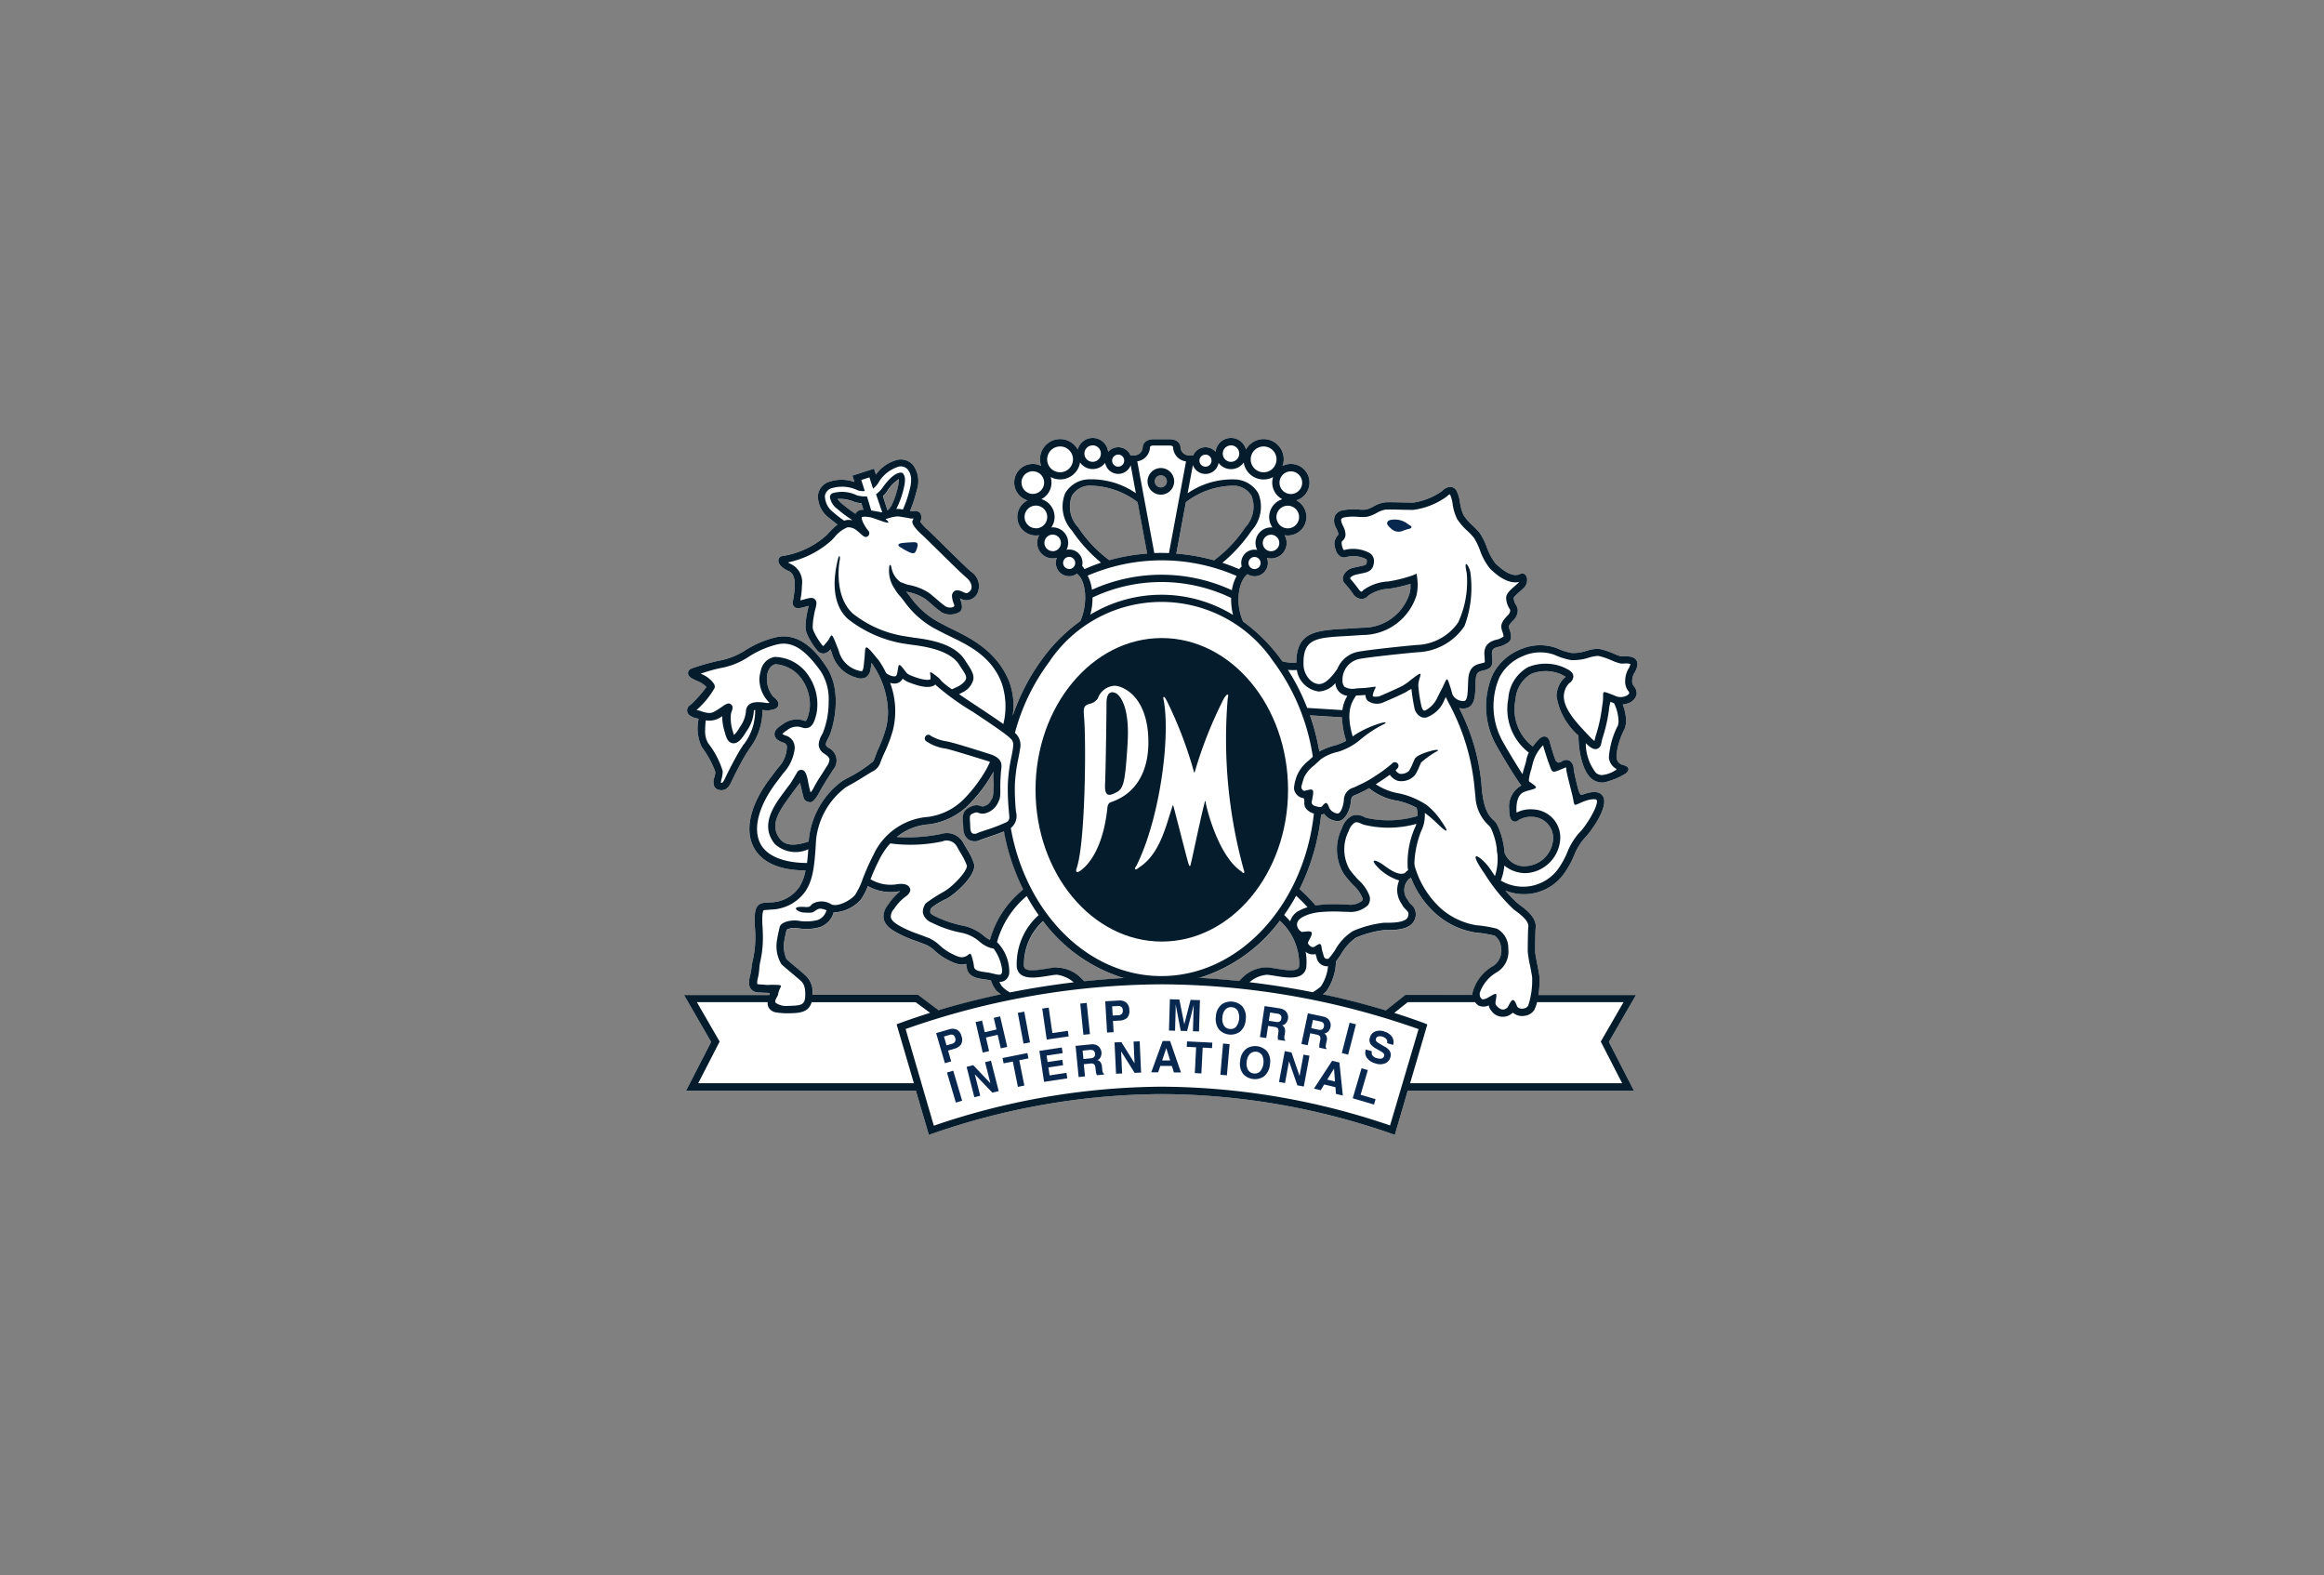 <svg xmlns="http://www.w3.org/2000/svg" width="180" height="122" viewBox="0 0 180 122"><rect x="0" y="0" width="180" height="122" fill="#808080" stroke="none"/><defs><style>.a{fill:#e7ecef;opacity:0;}.b{fill:#fff;}.c{fill:#051c2c;}.d{fill:none;}.e{fill:#092850;}</style></defs><g transform="translate(-215 -318)"><rect class="a" width="180" height="122" transform="translate(215 318)"/><g transform="translate(-10.455 253.174)"><path class="b" d="M351.869,117.56a1.342,1.342,0,0,1,.165-.613,1.412,1.412,0,0,0,.247-.687.575.575,0,0,0-.074-.29c-.2-.338-.654-.322-.985-.311l-.2,0a4.552,4.552,0,0,1-.543-.2,5.727,5.727,0,0,0-1.17-.385,2.791,2.791,0,0,0-.952.147,3.468,3.468,0,0,1-1.18.174,5.216,5.216,0,0,1-1.151-.377,3.767,3.767,0,0,0-2.751.073,4.152,4.152,0,0,0-2.2,1.957,6.148,6.148,0,0,0,.214,5.391c.3.56,1.381,2.381,1.948,3.158a.235.235,0,0,0,.06.057l-.02.007a1.867,1.867,0,0,0-.932,1.833,3.13,3.13,0,0,0,.021.374c.035.3.135.49.3.559a.334.334,0,0,0,.333-.042,1.81,1.81,0,0,1,1.153-.3,1.652,1.652,0,0,1,1.6,1.571,2.234,2.234,0,0,1-2.032,2.235,1.634,1.634,0,0,1-1.735-1.024,6.016,6.016,0,0,0-.6-2.238,1.676,1.676,0,0,0-.266-.3c-.319-.31-.807-.779-.924-2.835a16.2,16.2,0,0,0-1.723-5.837,1.266,1.266,0,0,0,.452.026c.758-.092.786-.943.814-1.767l.013-.406c.031-.629.232-.676.567-.754l.2-.053c.432-.133.52-.333.52-.672,0-.1-.009-.223-.019-.356l-.011-.2c0-.022,0-.042,0-.06,0-.324.186-.428.519-.5l.065-.015a1.864,1.864,0,0,0,.507-.217l.091-.051a.556.556,0,0,0,.3-.524,1.7,1.7,0,0,0-.11-.522l-.013-.04a.57.57,0,0,1-.043-.185c0-.11.072-.216.317-.471a1.122,1.122,0,0,0,.37-.768.86.86,0,0,0-.151-.469l-.013-.02a1.1,1.1,0,0,1-.152-.5c.024-.112.339-.381.492-.512l.326-.3a.873.873,0,0,0,.222-.581.6.6,0,0,0-.113-.373.335.335,0,0,0-.44-.081l.022-.013c-.623.3-1.355-.278-1.926-.818a4.7,4.7,0,0,1-.675-1.278,4.907,4.907,0,0,0-.528-1.057,6.25,6.25,0,0,0-.548-.584,4.142,4.142,0,0,1-.708-.809,3.336,3.336,0,0,1-.282-.98,2.912,2.912,0,0,0-.277-.932.561.561,0,0,0-.436-.285.9.9,0,0,0-.666.319,5.257,5.257,0,0,1-2.25.9l-.71-.013c-.538-.013-1.148-.028-1.452-.011a2.4,2.4,0,0,0-.91.322,2.426,2.426,0,0,1-.57.237,2.909,2.909,0,0,1-.578,0,4.591,4.591,0,0,0-1.193.05.872.872,0,0,0-.638.413,1.049,1.049,0,0,0,.043.881c0,.006.076.166.076.166.122.256.18.418.1.483a.986.986,0,0,0-.184,1.068.911.911,0,0,0,.4.587.64.64,0,0,0,.523.008l-.024.007a2.154,2.154,0,0,1,1.443.165.173.173,0,0,1,.085.156c-.013.3-.049.316-.533.411l-.44.1a1.1,1.1,0,0,0-.841.62.584.584,0,0,0,.025.509l.128.155a8.627,8.627,0,0,1,.578.723.841.841,0,0,0,.688.424.676.676,0,0,0,.5-.252,2.961,2.961,0,0,1,1.595-.537,10.69,10.69,0,0,0,1.68-.382c0,.057,0,.113,0,.171a1.821,1.821,0,0,1-.059.531l-.022.067a3.773,3.773,0,0,1-3.651,2.627l-1.183.073c-2.353.127-3.924.213-3.924,2.631v0a3.262,3.262,0,0,1-1.046-.09l-.023.017c-.1-.138-.2-.275-.295-.407a13.248,13.248,0,0,0-2.758-2.7c-.643-1.411-.36-3.125.334-3.669a1.029,1.029,0,0,0,1.585-.869,1.007,1.007,0,0,0-.079-.394,1.216,1.216,0,0,0,.325.046,1.2,1.2,0,0,0,1.045-1.8,1.306,1.306,0,0,0,.251.023,1.439,1.439,0,0,0,.656-2.721,1.44,1.44,0,0,0-.418-2.819,1.406,1.406,0,0,0-.643.154,1.559,1.559,0,0,0-2.834-1.275,1.2,1.2,0,0,0-2.354.185,1.03,1.03,0,0,0-1.731.271H317.6a.657.657,0,0,1-.71-.606c0-.379-.346-.644-.84-.644H314.8c-.495,0-.842.265-.842.644a.657.657,0,0,1-.709.606h-.234a1.03,1.03,0,0,0-1.731-.271,1.2,1.2,0,0,0-2.354-.185,1.559,1.559,0,0,0-2.834,1.275,1.408,1.408,0,0,0-.644-.154,1.44,1.44,0,0,0-.418,2.819,1.439,1.439,0,0,0,.657,2.721,1.351,1.351,0,0,0,.253-.023,1.2,1.2,0,0,0,1.367,1.75,1.03,1.03,0,0,0,1.556,1.23c.728.547.86,2.328.262,3.669a13.174,13.174,0,0,0-2.8,2.735,16.412,16.412,0,0,0-2.438,4.59,5.281,5.281,0,0,0-.3-2.716c-1.046-2.484-3.26-3.422-4.736-4.16l-.765-.4a6.615,6.615,0,0,1-2.151-1.951l-.266-.339-.033-.04a.927.927,0,0,0,.09.024,3.7,3.7,0,0,1,1.421.562l.46.387a7.2,7.2,0,0,0,.807.65,1.424,1.424,0,0,0,1.381-.059.5.5,0,0,0,.164-.4,1.407,1.407,0,0,0-.1-.47c-.025-.07-.04-.123-.055-.17l.055.025.247.1a.968.968,0,0,0,1.044-.508,1.331,1.331,0,0,0-.483-1.68c-.348-.294-1.348-1.278-2.153-2.07-.636-.628-1.14-1.123-1.3-1.26a3.916,3.916,0,0,1-.487-.54.691.691,0,0,0,0-.67.549.549,0,0,0-.543-.15l-.079.008-.033-.008c-.021-.005-.047-.011-.073-.015l-.023.008-.042-.008a10.39,10.39,0,0,0,.528-1.626,2.1,2.1,0,0,0-.316-1.963,1.274,1.274,0,0,0-1.165-.38,2.958,2.958,0,0,0-1.689,1.145l-.146-.454-.291.094-1.382.445.159.492a3.013,3.013,0,0,0-2.105.038,1.273,1.273,0,0,0-.725.989,2.115,2.115,0,0,0,.891,1.777c.237.2.444.36.628.494l-.1.073a6.994,6.994,0,0,0-.537.522l-.214.227a6.577,6.577,0,0,1-3.41,1.613.351.351,0,0,0-.316.3c-.049.293.262.637.772.856s.619.891.364,2.25l-.011.053a.471.471,0,0,0,.092.471c.17.159.425.127.866,0l.082-.022.176-.048c-.019.072-.039.171-.059.243l-.028.134-.025.133a5.989,5.989,0,0,0-.13,1.048,1.509,1.509,0,0,0,.089.562,5.356,5.356,0,0,0,.836,1.358.632.632,0,0,0,.471.213.754.754,0,0,0,.517-.313l.01-.015c.03.068.068.154.117.293l.008.027a2.652,2.652,0,0,0,1.845,1.861.962.962,0,0,0,.764,0,.832.832,0,0,0,.365-.566,3.183,3.183,0,0,0,.064-.44c0-.034.006-.074.009-.115.025.026.05.054.081.091a6.755,6.755,0,0,1,1.21,3.711,4.851,4.851,0,0,1-.16,1.253,10.474,10.474,0,0,1-.6,1.614c-.143.32-.245.629-.359.926a10.48,10.48,0,0,1-2.023,1.32l-.392.22a6.391,6.391,0,0,0-2.6,4.56c0,.042-.006.085-.007.129-1.09.372-1.81.317-2.2-.166-.83-1.024-.2-2.045.7-3.274l.283-.391.283-.381s.247-.307.267-.34c.013.064.025.127.039.2l.111.485.1.384a.467.467,0,0,0,.381.416c.126.018.338.237.9-.813.119-.223.348-.606.6-1.006l.423-.669a1.082,1.082,0,0,0-.358-1.7c-.276-.188-.257-.287-.015-.752l.071-.142c.222-.441,1.127-3.3-.187-5.329-.917-1.418-2.212-2.73-3.966-2.329a7.71,7.71,0,0,0-2.305.976,5.557,5.557,0,0,1-2.091.834,18.2,18.2,0,0,0-1.95.543c-.178.059-.421.141-.434.4a.062.062,0,0,0,0,.02c0,.28.3.418.688.593a2.014,2.014,0,0,1,.735.479,9.749,9.749,0,0,1-1.234,1.385.5.5,0,0,0-.261.426.487.487,0,0,0,.008.084c.053.282.346.469.87.557h.009l-.009.09a3.388,3.388,0,0,0,.239,2.065l.079.121a7.618,7.618,0,0,1,.99,1.836,1.45,1.45,0,0,1-.068.42.95.95,0,0,0,0,.742.527.527,0,0,0,.351.24c.608.139.835-.348,1.017-.74l.1-.211c.247-.5.588-1.174,1-1.862l.269-.411a4.855,4.855,0,0,0,.982-2.953c.1,0,.18.007.2.009a.908.908,0,0,0,.355,0l.113-.023c.209-.039.5-.094.562-.365s-.165-.486-.4-.666a2.174,2.174,0,0,1-.449-1.776c.121-.441.331-.679.641-.734a2.712,2.712,0,0,1,2.08,1.244,3.4,3.4,0,0,1,.573,1.875,2.6,2.6,0,0,1-.056.562c-.144.646-.269.71-.273.712a.576.576,0,0,1-.166-.037l-.21-.055a1.821,1.821,0,0,0-1.335.3l-.112.079c-.269.181-.635.427-.586.8.045.337.405.5.672.59a.389.389,0,0,1,.285.272,2.4,2.4,0,0,1-.621,1.615l-.165.2-.4.53c-1.594,2.045-2.11,4.022-1.421,5.425.417.847,1.457,1.851,4.047,1.857a3.521,3.521,0,0,1-.493,1.306,2.771,2.771,0,0,1-2.283,1.171l-.187.021-.145.01a.763.763,0,0,0-.584.221c-.225.253-.287.738-.222,1.725a8.252,8.252,0,0,1-.177,2.552,5.089,5.089,0,0,0-.1.609,3.686,3.686,0,0,1-.084.458,2.752,2.752,0,0,0-.1.625.778.778,0,0,0,.125.452.714.714,0,0,0,.523.291l.592.036c.124,0,.283.007.381.02a.082.082,0,0,1-.008.021c-.016.043-.032.087-.048.13h-6.6s1.954,3.387,2.1,3.633c-.129.253-1.941,3.775-1.941,3.775h17.8l1.006,3.428a54.626,54.626,0,0,1,18.022-3.162h.031a54.669,54.669,0,0,1,18.037,3.157l1-3.423h17.519s-1.81-3.522-1.939-3.775c.14-.246,2.1-3.633,2.1-3.633H344.61a7.106,7.106,0,0,0,.083-1.39c-.019-.207-.091-.575-.167-.963s-.17-.872-.17-1.007c0-.383.01-1.577.04-1.837.093-.79-.753-1.421-1.16-1.722l-.133-.1a7.85,7.85,0,0,1-1.05-1.072,3.806,3.806,0,0,0,4.469-1.21,6.94,6.94,0,0,0,.9-1.63l.029-.069a5.137,5.137,0,0,1,.684-1.1c.38-.339,1.981-2.439,1.474-3.288-.346-.576-1.266-.24-1.569-.131-.168.062-.255-.055-.371-.5-.1-.366-.31-1.3-.327-1.441l0-.031a.782.782,0,0,0-.334-.666.616.616,0,0,0-.611.08.349.349,0,0,1-.279.07.393.393,0,0,1-.2-.218c-.079-.185-.214-.639-.3-.91l-.064-.211-.035-.141c-.042-.192-.1-.452-.356-.52s-.454.125-.626.317c-.137.152-.259.3-.369.445A3.633,3.633,0,0,1,342.836,119a2.481,2.481,0,0,1,1.224-1.992,3.022,3.022,0,0,1,2.276.025l.138.07a1.89,1.89,0,0,1,.244.138.47.47,0,0,1-.086.073l-.026.018-.022.023a2.022,2.022,0,0,0-.571,1.391,5.094,5.094,0,0,0,1.7,3.042s0,.008,0,.013c0,1.041.253,2.638.967,3.284a1.291,1.291,0,0,0,1,.333,5.545,5.545,0,0,0,1.632-.655c.15-.068.587-.5-.118-.687s-.522-.822-.487-1.141a5.722,5.722,0,0,1,.557-1.621,1.668,1.668,0,0,0,.135-.691,3.649,3.649,0,0,0-.259-1.24,1.53,1.53,0,0,0,.37-.082.994.994,0,0,0,.685-.624.711.711,0,0,0,.023-.178.822.822,0,0,0-.206-.522A.638.638,0,0,1,351.869,117.56Zm-59.58-13.24h0a.614.614,0,0,0-.526.247.463.463,0,0,0-.038.066,9.9,9.9,0,0,1-1.069-.8,1.374,1.374,0,0,1-.315-.355,2.849,2.849,0,0,1,1.345.253l.019.005.018,0a3.651,3.651,0,0,0,.457.076l.161.5Zm37.81,22.544c.032-.353.143-.4.383-.49l.2-.086.314-.153c.454-.222-.069.023.49-.269,0,0,0,.006.006.009a4.66,4.66,0,0,0,2.235.98,5.631,5.631,0,0,1,1.449.538,2.05,2.05,0,0,1,.07.634,7.829,7.829,0,0,1-3.995.138l-.118-.051a1.167,1.167,0,0,0-.942-.108,1.6,1.6,0,0,0-.794.953,3.667,3.667,0,0,0,.12,3.526,7.257,7.257,0,0,0,.756.9,2.723,2.723,0,0,1,.7.975.252.252,0,0,1-.029.242,1.494,1.494,0,0,1-1.065.29l-.45-.013a10.443,10.443,0,0,0-2.086.072,12.094,12.094,0,0,0-1.069-1.113l-.16-.154a17.094,17.094,0,0,0,1.668-5.768.8.8,0,0,0,.234-.055.974.974,0,0,1,.065.088,1.329,1.329,0,0,0,1.049.47C329.646,128.364,330.032,127.57,330.1,126.865Zm-3.143-6.637h0l2.445.153a6.556,6.556,0,0,0,.325,1.813,4.906,4.906,0,0,1-.792.336,5.5,5.5,0,0,0-1.288.491,17.612,17.612,0,0,0-.724-2.793Zm-10.385-12.532.741-3.984a6.182,6.182,0,0,1,3.794-1.275,1.638,1.638,0,0,1,1.291.79,2.329,2.329,0,0,1-.482,2.432,10.125,10.125,0,0,1-2.4,2.54l-.011.019a14.828,14.828,0,0,0-2.941-.518Zm-1.2-6.061a.469.469,0,1,1-.468.469A.469.469,0,0,1,315.367,101.634Zm-6.405,4.025a2.329,2.329,0,0,1-.482-2.432,1.638,1.638,0,0,1,1.291-.79,6.184,6.184,0,0,1,3.795,1.275l.74,3.984,0,0a14.828,14.828,0,0,0-2.93.512l-.016-.014A10.122,10.122,0,0,1,308.961,105.659Zm-14.763-1.3-.352-1.1a3.492,3.492,0,0,0,.276-.3l.009-.01.007-.011a2.858,2.858,0,0,1,.944-.992.6.6,0,0,1,.007.082,1.587,1.587,0,0,1-.055.39,6.423,6.423,0,0,1-.56,1.619l-.012.019-.013.024A.742.742,0,0,1,294.2,104.36Zm3.957,38.712-1.586-1.19h-8.175v-.043a1.723,1.723,0,0,0-.662-1.566l-.08-.068-.536-.454c-.3-.252-.639-.537-.74-.638a2.4,2.4,0,0,1-.209-1.028,1.6,1.6,0,0,1,.011-.212c.04-.32.109-.615.157-.831,0,0,.031-.139.044-.208a1.338,1.338,0,0,1,.809-.128,3.848,3.848,0,0,0,1.794-.081,1.659,1.659,0,0,0,1.041-1.13,2.963,2.963,0,0,0,2.1-.984,4.25,4.25,0,0,0,.546-1.057l.057.025a3.542,3.542,0,0,0,2.239.4c.086-.014.156-.022.214-.026a4.709,4.709,0,0,0-.933,1.041,1.5,1.5,0,0,0-.361.9.961.961,0,0,0,.023.211c.126.588.738.911,1.183,1.147l.062.033a10.258,10.258,0,0,0,1.336.551l.719.274a2.616,2.616,0,0,1,.668.468,4.346,4.346,0,0,0,.861.622c.679.36,1.058.5,1.5.391l.051-.011c.021.1.041.244.049.3.1.735.878.834,1.392.9l.225.031.255.057a2.626,2.626,0,0,0,.436.81s.186.148.326.257C301.333,142.19,299.72,142.6,298.156,143.072Zm6.416-9.239a7.574,7.574,0,0,0-2.435,3.786,2.114,2.114,0,0,1-.438-.29,3.6,3.6,0,0,0-1.77-.837,8.891,8.891,0,0,1-2.042-.71c-.212-.1-.346-.206-.374-.31a.482.482,0,0,1,.129-.375,6.014,6.014,0,0,1,1.155-.679c.583-.312,2.266-1.75,2.121-2.648a4.588,4.588,0,0,0-.59-1.227l-.265-.463a1.448,1.448,0,0,0-1.7-.668,13.218,13.218,0,0,1-3.44.237,4.382,4.382,0,0,1,2.508-.984,5.364,5.364,0,0,0,2.979-1.435,11.578,11.578,0,0,0,1.949-2.545c.021-.04.041-.079.061-.118,0,.063-.005.131-.013.206l-.01.165a6.113,6.113,0,0,1-.057,1.675c-.222.408-.28.52-.622.644a.374.374,0,0,1-.305-.006.842.842,0,0,0-.619,0c-.806.293-.779.719-.741,1.309l.02.386a1.376,1.376,0,0,0,.146.617,1.114,1.114,0,0,0,.273.3.938.938,0,0,0,.889.023c.087-.041.361-.135.648-.233.387-.133.834-.285,1.2-.432a16.85,16.85,0,0,0,1.485,4.485Zm4.863,6.983c-.066-.066-.134-.134-.144-.143l-.049-.046a2.72,2.72,0,0,0-1.953-.875c-.22.013-.483.054-.762.1-.584.093-1.382.221-1.655,0a.324.324,0,0,1-.1-.265,4.514,4.514,0,0,1,1.478-3.421,12.284,12.284,0,0,0,6.2,4.4l.247,0C311.613,140.615,310.524,140.7,309.435,140.817Zm6-3.641c-5.081,0-9.213-5.019-9.213-11.185s4.133-11.186,9.213-11.188,9.214,5.02,9.214,11.188S320.519,137.175,315.438,137.176Zm10.643,2.408a.317.317,0,0,1-.1.265c-.271.225-1.071.1-1.655,0-.276-.045-.538-.086-.76-.1a2.723,2.723,0,0,0-1.954.875c-.063.055-.132.124-.19.183-1.082-.113-2.16-.2-3.23-.252h.191a12.275,12.275,0,0,0,6.2-4.415A4.528,4.528,0,0,1,326.081,139.584Zm8.225,2.3-1.513,1.2c-1.582-.478-3.216-.9-4.877-1.247a1.923,1.923,0,0,0,.285-.255,4.231,4.231,0,0,0,.727-2.282.181.181,0,0,1,.022-.022l.339-.485a4.052,4.052,0,0,1,1.185-1.339,8.192,8.192,0,0,1,2.164-.591h.119c.628.006,1.936.019,2.261-.792a1,1,0,0,0-.288-1.213.888.888,0,0,1-.153-.179l-.075-.135a1.2,1.2,0,0,1,.09-1.641.479.479,0,0,0,.05-.027.3.3,0,0,0,.086-.1,7.132,7.132,0,0,0,2.034,2.906,6.014,6.014,0,0,0,2.995,1.375,9.285,9.285,0,0,1,1.463.241,1.233,1.233,0,0,1,.49.861,1.429,1.429,0,0,1-.585,1.476,3.317,3.317,0,0,0-1.628,2.115c0,.047.007.084.01.127Z"/><g transform="translate(278.456 98.754)"><path class="c" d="M398.195,162.044c5.185,0,9.4,5.123,9.4,11.417s-4.218,11.413-9.4,11.413-9.4-5.121-9.4-11.413S393.01,162.046,398.195,162.044Z" transform="translate(-361.213 -146.224)"/><path class="b" d="M418.2,191.439c-.109.163-.157.247-.112.289s.085.038.4-.2c1.318-.891,1.852-2.624,2.281-4.016l.222-.7s.016-.033.024-.048a.725.725,0,0,1,.061.156c.027.088.2.772.407,1.565.291,1.134.654,2.541.719,2.747s.079.247.124.244.047-.039.066-.124l.029-.122c.022-.077.114-.5.244-1.1.276-1.268.691-3.183.84-3.67a.276.276,0,0,0,.012-.025c.006.005.037.035.049.17.027.3.946,4.092,2.745,5.29l.012.014c.073.073.14.14.189.109s.047-.075-.018-.274a38.027,38.027,0,0,1-1.235-13.218l.014-.079c.029-.132.042-.216-.011-.238s-.1.016-.279.264a32.431,32.431,0,0,0-2.263,5.683.583.583,0,0,1-.047.1.315.315,0,0,1-.038-.1,31.489,31.489,0,0,0-2.113-5.509l-.04-.064c-.086-.148-.125-.208-.174-.19s-.044.069-.013.22C420.839,181.419,420.025,187.764,418.2,191.439Z" transform="translate(-383.171 -158.345)"/><path class="b" d="M402.858,175.473a1.458,1.458,0,0,0-1.309.981,1.01,1.01,0,0,1-.658.424l-.026.008c-.273.1-.406.175-.406.6,0,.091.007.2.018.32.052.554.084,1.665.084,3,0,3.091-.17,7.387-.652,8.8a.529.529,0,0,0-.039.17.122.122,0,0,0,.037.1c.048.041.126.025.237-.046.4-.256,1.743-1.357,2.134-4.783l.005-.055c.019-.193.041-.412.291-.509l.059-.02c1.826-.641,2.832-2.277,2.832-4.61C405.465,176.216,403.407,175.473,402.858,175.473Zm1,4.42c-.191,3.036-.3,3.538-.87,3.833-.269.141-.525.259-.69.152s-.212-.368-.185-.877c.052-1.049.108-5.555.108-6.089,0-.438.034-.909.457-.939h0a.715.715,0,0,1,.49.259C403.426,176.508,404.011,177.418,403.855,179.893Z" transform="translate(-369.521 -156.296)"/><path class="d" d="M341.264,111.609a.543.543,0,0,0-.007-.082,2.879,2.879,0,0,0-.943.992l-.008.011-.008.01a3.618,3.618,0,0,1-.277.3l.352,1.1a.767.767,0,0,0,.252-.28l.011-.024.013-.019a6.493,6.493,0,0,0,.562-1.62A1.64,1.64,0,0,0,341.264,111.609Z" transform="translate(-324.631 -108.334)"/><g transform="translate(19.504 43.453)"><g transform="translate(0.839 3.237)"><path class="e" d="M361.015,297.051l-.488.144-.687-2.325.486-.144Z" transform="translate(-359.839 -292.43)"/><path class="e" d="M365.928,292.091l.513-.129,1.33,1.4-.412-1.63.456-.115.6,2.352-.49.123-1.362-1.42.421,1.659-.457.115Z" transform="translate(-364.406 -290.095)"/><path class="e" d="M379,289.26l.082.413-.711.142.394,1.964-.5.1-.395-1.963-.711.142-.083-.413Z" transform="translate(-372.77 -288.33)"/><path class="e" d="M390.294,288l-1.244.188.075.5,1.141-.172.061.418-1.14.171.093.618,1.306-.2.066.43-1.8.271-.361-2.4,1.735-.262Z" transform="translate(-381.331 -287.063)"/><path class="e" d="M401.275,286.586a.585.585,0,0,1,.24.146.792.792,0,0,1,.143.191.712.712,0,0,1,.069.25.7.7,0,0,1-.054.347.481.481,0,0,1-.264.264.45.45,0,0,1,.256.168.823.823,0,0,1,.107.371l.015.16a1.2,1.2,0,0,0,.036.223.2.2,0,0,0,.106.128l0,.061-.554.053c-.021-.053-.036-.093-.046-.125a1.269,1.269,0,0,1-.041-.206l-.026-.223a.46.46,0,0,0-.11-.3.417.417,0,0,0-.3-.049l-.491.049.093.945-.493.048-.238-2.412,1.155-.113A1.026,1.026,0,0,1,401.275,286.586Zm-1.006.459.063.649.543-.054a.555.555,0,0,0,.237-.064.271.271,0,0,0,.115-.285.3.3,0,0,0-.167-.28.5.5,0,0,0-.236-.022Z" transform="translate(-389.761 -286.301)"/><path class="e" d="M411.768,285.7l.529-.025,1.022,1.637-.076-1.68.472-.02.109,2.423-.5.023-1.047-1.665.078,1.708-.471.023Z" transform="translate(-398.788 -285.591)"/><path class="e" d="M424.024,285.541l.578,0,.842,2.43-.549,0-.157-.5-.893-.005-.166.495-.536,0Zm-.038,1.507.621,0-.3-.955Z" transform="translate(-407.319 -285.541)"/><path class="e" d="M436.127,285.743l-.021.422-.725-.038-.1,2-.508-.026.1-2-.725-.036.021-.421Z" transform="translate(-415.574 -285.618)"/><path class="e" d="M445.065,288.777l-.506-.043.208-2.418.508.044Z" transform="translate(-423.382 -286.122)"/><path class="e" d="M452.465,289.455a1.254,1.254,0,0,1-1.572-.2,1.3,1.3,0,0,1-.238-1.037,1.283,1.283,0,0,1,.493-.943,1.25,1.25,0,0,1,1.572.2,1.279,1.279,0,0,1,.235,1.037A1.3,1.3,0,0,1,452.465,289.455Zm-.266-.41a1.206,1.206,0,0,0,.159-1.243.62.62,0,0,0-.941-.121.968.968,0,0,0-.256.6.99.99,0,0,0,.1.644.581.581,0,0,0,.444.278A.571.571,0,0,0,452.2,289.045Z" transform="translate(-427.942 -286.694)"/><path class="e" d="M463.191,288.665l.519.1.627,1.824.306-1.653.463.085-.441,2.385-.5-.092-.645-1.858-.31,1.681-.464-.084Z" transform="translate(-437.026 -287.884)"/><path class="e" d="M474.966,291.654l.563.135.265,2.558-.533-.128-.04-.519-.869-.209-.274.444-.521-.124Zm-.38,1.459.6.145-.075-1Z" transform="translate(-445.132 -290.126)"/><path class="e" d="M486.248,293.979l.488.143-.561,1.91,1.16.341-.122.416-1.648-.485Z" transform="translate(-454.137 -291.87)"/></g><path class="e" d="M358.417,282.942a.911.911,0,0,1-.529.342l-.48.141.243.834-.487.143-.681-2.328.995-.291a.828.828,0,0,1,.6.019.735.735,0,0,1,.368.5A.76.76,0,0,1,358.417,282.942Zm-.622-.73a.394.394,0,0,0-.276,0l-.429.125.2.684.429-.126a.369.369,0,0,0,.229-.158.357.357,0,0,0,.012-.291A.329.329,0,0,0,357.795,282.212Z" transform="translate(-356.483 -279.449)"/><path class="e" d="M369.265,280.694l-.55-2.361.5-.115.209.9.907-.21-.21-.9.494-.116.551,2.362-.5.115-.244-1.051-.906.212.244,1.051Z" transform="translate(-365.657 -276.565)"/><path class="e" d="M382.736,278.821l-.5.094-.443-2.384.5-.093Z" transform="translate(-375.466 -275.476)"/><path class="e" d="M389.369,275.259l.5-.073.283,1.97,1.2-.172.063.431-1.7.244Z" transform="translate(-381.149 -274.537)"/><path class="e" d="M401.893,276.151l-.507.051-.244-2.413.5-.052Z" transform="translate(-389.979 -273.451)"/><path class="e" d="M410.584,274.323a.912.912,0,0,1-.593.213l-.5.029.05.866-.508.031-.141-2.421,1.035-.06a.831.831,0,0,1,.583.154.731.731,0,0,1,.247.568A.76.76,0,0,1,410.584,274.323Zm-.443-.851a.393.393,0,0,0-.268-.065l-.447.025.042.713.446-.026a.361.361,0,0,0,.259-.1.354.354,0,0,0,.078-.28A.336.336,0,0,0,410.141,273.472Z" transform="translate(-395.793 -272.882)"/><path class="e" d="M430.277,272.639l.726.021-.072,2.424-.471-.013.049-1.64c0-.047,0-.113.007-.2s.008-.15.008-.2l-.517,2.022-.491-.015-.393-2.047c0,.046,0,.111,0,.2s0,.153,0,.2l-.048,1.639-.47-.015.071-2.423.735.022.382,1.918Z" transform="translate(-410.57 -272.591)"/><path class="e" d="M444.993,275.647a1.252,1.252,0,0,1-1.578-.145,1.318,1.318,0,0,1-.275-1.028,1.275,1.275,0,0,1,.459-.959,1.248,1.248,0,0,1,1.577.145,1.272,1.272,0,0,1,.273,1.026A1.3,1.3,0,0,1,444.993,275.647Zm-.282-.4a1.206,1.206,0,0,0,.115-1.246.572.572,0,0,0-.45-.264.583.583,0,0,0-.495.176.973.973,0,0,0-.234.608.986.986,0,0,0,.119.64.58.58,0,0,0,.455.261A.566.566,0,0,0,444.711,275.248Z" transform="translate(-421.472 -273.121)"/><path class="e" d="M458.687,275.023a.587.587,0,0,1,.2.2.733.733,0,0,1,.092.219.743.743,0,0,1,.006.259.773.773,0,0,1-.137.323.491.491,0,0,1-.321.191.454.454,0,0,1,.206.225.838.838,0,0,1,.013.384l-.026.161a1.1,1.1,0,0,0-.021.224.2.2,0,0,0,.07.15l-.009.06-.551-.083c-.006-.055-.01-.1-.012-.132a1.116,1.116,0,0,1,.01-.209l.029-.224a.452.452,0,0,0-.032-.317.408.408,0,0,0-.272-.119l-.489-.074-.142.938-.49-.075.362-2.4,1.145.174A1.074,1.074,0,0,1,458.687,275.023Zm-1.088.2-.1.643.538.081a.577.577,0,0,0,.245,0,.273.273,0,0,0,.182-.248.309.309,0,0,0-.091-.314.513.513,0,0,0-.225-.076Z" transform="translate(-431.731 -274.195)"/><path class="e" d="M471.661,277.321a.6.6,0,0,1,.189.213.855.855,0,0,1,.078.225.743.743,0,0,1-.01.258.731.731,0,0,1-.156.315.492.492,0,0,1-.329.172.445.445,0,0,1,.191.236.8.8,0,0,1-.008.386l-.035.158a1.287,1.287,0,0,0-.033.223.2.2,0,0,0,.061.153l-.014.061-.543-.116a1.008,1.008,0,0,1,0-.133.9.9,0,0,1,.022-.208l.043-.219a.471.471,0,0,0-.014-.319.417.417,0,0,0-.267-.135l-.484-.1-.2.927-.485-.1.5-2.371,1.132.238A1.047,1.047,0,0,1,471.661,277.321Zm-1.1.136-.135.638.533.112a.566.566,0,0,0,.246.011.279.279,0,0,0,.2-.238.313.313,0,0,0-.077-.317.5.5,0,0,0-.218-.09Z" transform="translate(-441.374 -275.855)"/><path class="e" d="M482.677,282.338l-.491-.126.606-2.349.491.126Z" transform="translate(-450.765 -278.045)"/><path class="e" d="M489.965,283.9a.5.5,0,0,0,.014.263.517.517,0,0,0,.362.267.859.859,0,0,0,.288.047.281.281,0,0,0,.286-.206.209.209,0,0,0-.046-.209,1.121,1.121,0,0,0-.284-.2l-.229-.13a1.679,1.679,0,0,1-.448-.332.583.583,0,0,1-.086-.576.7.7,0,0,1,.386-.448,1.014,1.014,0,0,1,.733,0,1.082,1.082,0,0,1,.572.386.733.733,0,0,1,.1.65l-.468-.142a.345.345,0,0,0-.093-.354.666.666,0,0,0-.268-.145.545.545,0,0,0-.323-.016.251.251,0,0,0-.178.176.213.213,0,0,0,.053.22,1.537,1.537,0,0,0,.277.19l.372.217a1.057,1.057,0,0,1,.346.29.6.6,0,0,1,.065.539.7.7,0,0,1-.407.453,1.062,1.062,0,0,1-.753,0,1.177,1.177,0,0,1-.653-.426.723.723,0,0,1-.086-.65Z" transform="translate(-456.218 -279.873)"/></g><path class="c" d="M397.063,184.2h.006c5.39,0,9.776-5.275,9.776-11.751s-4.385-11.749-9.776-11.753h-.006c-5.392,0-9.776,5.274-9.776,11.753S391.671,184.2,397.063,184.2Zm0-22.939c5.081,0,9.214,5.02,9.214,11.188s-4.133,11.184-9.214,11.185-9.213-5.018-9.213-11.185S391.985,161.264,397.065,161.262Z" transform="translate(-360.083 -145.214)"/><path class="c" d="M424.058,109.056a1.031,1.031,0,1,0-1.032,1.031A1.033,1.033,0,0,0,424.058,109.056Zm-1.5,0a.468.468,0,1,1,.468.469A.47.47,0,0,1,422.559,109.056Z" transform="translate(-386.116 -105.708)"/><path class="c" d="M351.869,117.56a1.342,1.342,0,0,1,.165-.613,1.412,1.412,0,0,0,.247-.687.575.575,0,0,0-.074-.29c-.2-.338-.654-.322-.985-.311l-.2,0a4.552,4.552,0,0,1-.543-.2,5.727,5.727,0,0,0-1.17-.385,2.791,2.791,0,0,0-.952.147,3.468,3.468,0,0,1-1.18.174,5.216,5.216,0,0,1-1.151-.377,3.767,3.767,0,0,0-2.751.073,4.152,4.152,0,0,0-2.2,1.957,6.148,6.148,0,0,0,.214,5.391c.3.56,1.381,2.381,1.948,3.158a.235.235,0,0,0,.06.057l-.02.007a1.867,1.867,0,0,0-.932,1.833,3.13,3.13,0,0,0,.021.374c.035.3.135.49.3.559a.334.334,0,0,0,.333-.042,1.81,1.81,0,0,1,1.153-.3,1.652,1.652,0,0,1,1.6,1.571,2.234,2.234,0,0,1-2.032,2.235,1.634,1.634,0,0,1-1.735-1.024,6.016,6.016,0,0,0-.6-2.238,1.676,1.676,0,0,0-.266-.3c-.319-.31-.807-.779-.924-2.835a16.2,16.2,0,0,0-1.723-5.837,1.266,1.266,0,0,0,.452.026c.758-.092.786-.943.814-1.767l.013-.406c.031-.629.232-.676.567-.754l.2-.053c.432-.133.52-.333.52-.672,0-.1-.009-.223-.019-.356l-.011-.2c0-.022,0-.042,0-.06,0-.324.186-.428.519-.5l.065-.015a1.864,1.864,0,0,0,.507-.217l.091-.051a.556.556,0,0,0,.3-.524,1.7,1.7,0,0,0-.11-.522l-.013-.04a.57.57,0,0,1-.043-.185c0-.11.072-.216.317-.471a1.122,1.122,0,0,0,.37-.768.86.86,0,0,0-.151-.469l-.013-.02a1.1,1.1,0,0,1-.152-.5c.024-.112.339-.381.492-.512l.326-.3a.873.873,0,0,0,.222-.581.6.6,0,0,0-.113-.373.335.335,0,0,0-.44-.081l.022-.013c-.623.3-1.355-.278-1.926-.818a4.7,4.7,0,0,1-.675-1.278,4.907,4.907,0,0,0-.528-1.057,6.25,6.25,0,0,0-.548-.584,4.142,4.142,0,0,1-.708-.809,3.336,3.336,0,0,1-.282-.98,2.912,2.912,0,0,0-.277-.932.561.561,0,0,0-.436-.285.9.9,0,0,0-.666.319,5.257,5.257,0,0,1-2.25.9l-.71-.013c-.538-.013-1.148-.028-1.452-.011a2.4,2.4,0,0,0-.91.322,2.426,2.426,0,0,1-.57.237,2.909,2.909,0,0,1-.578,0,4.591,4.591,0,0,0-1.193.05.872.872,0,0,0-.638.413,1.049,1.049,0,0,0,.043.881c0,.006.076.166.076.166.122.256.18.418.1.483a.986.986,0,0,0-.184,1.068.911.911,0,0,0,.4.587.64.64,0,0,0,.523.008l-.024.007a2.154,2.154,0,0,1,1.443.165.173.173,0,0,1,.085.156c-.013.3-.049.316-.533.411l-.44.1a1.1,1.1,0,0,0-.841.62.584.584,0,0,0,.025.509l.128.155a8.627,8.627,0,0,1,.578.723.841.841,0,0,0,.688.424.676.676,0,0,0,.5-.252,2.961,2.961,0,0,1,1.595-.537,10.69,10.69,0,0,0,1.68-.382c0,.057,0,.113,0,.171a1.821,1.821,0,0,1-.059.531l-.022.067a3.773,3.773,0,0,1-3.651,2.627l-1.183.073c-2.353.127-3.924.213-3.924,2.631v0a3.262,3.262,0,0,1-1.046-.09l-.041-.011c-.09-.128-.183-.255-.277-.38a13.248,13.248,0,0,0-2.758-2.7c-.643-1.411-.36-3.125.334-3.669a1.029,1.029,0,0,0,1.585-.869,1.007,1.007,0,0,0-.079-.394,1.216,1.216,0,0,0,.325.046,1.2,1.2,0,0,0,1.045-1.8,1.306,1.306,0,0,0,.251.023,1.439,1.439,0,0,0,.656-2.721,1.44,1.44,0,0,0-.418-2.819,1.406,1.406,0,0,0-.643.154,1.559,1.559,0,0,0-2.834-1.275,1.2,1.2,0,0,0-2.354.185,1.03,1.03,0,0,0-1.731.271H317.6a.657.657,0,0,1-.71-.606c0-.379-.346-.644-.84-.644H314.8c-.495,0-.842.265-.842.644a.657.657,0,0,1-.709.606h-.234a1.03,1.03,0,0,0-1.731-.271,1.2,1.2,0,0,0-2.354-.185,1.559,1.559,0,0,0-2.834,1.275,1.408,1.408,0,0,0-.644-.154,1.44,1.44,0,0,0-.418,2.819,1.439,1.439,0,0,0,.657,2.721,1.351,1.351,0,0,0,.253-.023,1.2,1.2,0,0,0,1.367,1.75,1.03,1.03,0,0,0,1.556,1.23c.728.547.86,2.328.262,3.669a13.174,13.174,0,0,0-2.8,2.735,16.43,16.43,0,0,0-2.438,4.6,5.313,5.313,0,0,0-.3-2.725c-1.046-2.484-3.26-3.422-4.736-4.16l-.765-.4a6.615,6.615,0,0,1-2.151-1.951l-.266-.339-.033-.04a.927.927,0,0,0,.09.024,3.7,3.7,0,0,1,1.421.562l.46.387a7.2,7.2,0,0,0,.807.65,1.424,1.424,0,0,0,1.381-.059.5.5,0,0,0,.164-.4,1.407,1.407,0,0,0-.1-.47c-.025-.07-.04-.123-.055-.17l.055.025.247.1a.968.968,0,0,0,1.044-.508,1.331,1.331,0,0,0-.483-1.68c-.348-.294-1.348-1.278-2.153-2.07-.636-.628-1.14-1.123-1.3-1.26a3.916,3.916,0,0,1-.487-.54.691.691,0,0,0,0-.67.549.549,0,0,0-.543-.15l-.079.008-.033-.008c-.021-.005-.047-.011-.073-.015l-.023.008-.042-.008a10.39,10.39,0,0,0,.528-1.626,2.1,2.1,0,0,0-.316-1.963,1.274,1.274,0,0,0-1.165-.38,2.958,2.958,0,0,0-1.689,1.145l-.146-.454-.291.094-1.382.445.159.492a3.013,3.013,0,0,0-2.105.038,1.273,1.273,0,0,0-.725.989,2.115,2.115,0,0,0,.891,1.777c.237.2.444.36.628.494l-.1.073a6.994,6.994,0,0,0-.537.522l-.214.227a6.577,6.577,0,0,1-3.41,1.613.351.351,0,0,0-.316.3c-.049.293.262.637.772.856s.619.891.364,2.25l-.011.053a.471.471,0,0,0,.092.471c.17.159.425.127.866,0l.082-.022.176-.048c-.019.072-.039.171-.059.243l-.028.134-.025.133a5.989,5.989,0,0,0-.13,1.048,1.509,1.509,0,0,0,.089.562,5.356,5.356,0,0,0,.836,1.358.632.632,0,0,0,.471.213.754.754,0,0,0,.517-.313l.01-.015c.03.068.068.154.117.293l.008.027a2.652,2.652,0,0,0,1.845,1.861.962.962,0,0,0,.764,0,.832.832,0,0,0,.365-.566,3.183,3.183,0,0,0,.064-.44c0-.034.006-.074.009-.115.025.026.05.054.081.091a6.755,6.755,0,0,1,1.21,3.711,4.851,4.851,0,0,1-.16,1.253,10.474,10.474,0,0,1-.6,1.614c-.143.32-.245.629-.359.926a10.48,10.48,0,0,1-2.023,1.32l-.392.22a6.391,6.391,0,0,0-2.6,4.56c0,.042-.006.085-.007.129-1.09.372-1.81.317-2.2-.166-.83-1.024-.2-2.045.7-3.274l.283-.391.283-.381s.247-.307.267-.34c.013.064.025.127.039.2l.111.485.1.384a.467.467,0,0,0,.381.416c.126.018.338.237.9-.813.119-.223.348-.606.6-1.006l.423-.669a1.082,1.082,0,0,0-.358-1.7c-.276-.188-.257-.287-.015-.752l.071-.142c.222-.441,1.127-3.3-.187-5.329-.917-1.418-2.212-2.73-3.966-2.329a7.71,7.71,0,0,0-2.305.976,5.557,5.557,0,0,1-2.091.834,18.2,18.2,0,0,0-1.95.543c-.178.059-.421.141-.434.4a.062.062,0,0,0,0,.02c0,.28.3.418.688.593a2.014,2.014,0,0,1,.735.479,9.749,9.749,0,0,1-1.234,1.385.5.5,0,0,0-.261.426.487.487,0,0,0,.008.084c.053.282.346.469.87.557h.009l-.009.09a3.388,3.388,0,0,0,.239,2.065l.079.121a7.618,7.618,0,0,1,.99,1.836,1.45,1.45,0,0,1-.068.42.95.95,0,0,0,0,.742.527.527,0,0,0,.351.24c.608.139.835-.348,1.017-.74l.1-.211c.247-.5.588-1.174,1-1.862l.269-.411a4.855,4.855,0,0,0,.982-2.953c.1,0,.18.007.2.009a.908.908,0,0,0,.355,0l.113-.023c.209-.039.5-.094.562-.365s-.165-.486-.4-.666a2.174,2.174,0,0,1-.449-1.776c.121-.441.331-.679.641-.734a2.712,2.712,0,0,1,2.08,1.244,3.4,3.4,0,0,1,.573,1.875,2.6,2.6,0,0,1-.056.562c-.144.646-.269.71-.273.712a.576.576,0,0,1-.166-.037l-.21-.055a1.821,1.821,0,0,0-1.335.3l-.112.079c-.269.181-.635.427-.586.8.045.337.405.5.672.59a.389.389,0,0,1,.285.272,2.4,2.4,0,0,1-.621,1.615l-.165.2-.4.53c-1.594,2.045-2.11,4.022-1.421,5.425.417.847,1.457,1.851,4.047,1.857a3.521,3.521,0,0,1-.493,1.306,2.771,2.771,0,0,1-2.283,1.171l-.187.021-.145.01a.763.763,0,0,0-.584.221c-.225.253-.287.738-.222,1.725a8.252,8.252,0,0,1-.177,2.552,5.089,5.089,0,0,0-.1.609,3.686,3.686,0,0,1-.084.458,2.752,2.752,0,0,0-.1.625.778.778,0,0,0,.125.452.714.714,0,0,0,.523.291l.592.036c.124,0,.283.007.381.02a.082.082,0,0,1-.008.021c-.016.043-.032.087-.048.13h-6.6s1.954,3.387,2.1,3.633c-.129.253-1.941,3.775-1.941,3.775h17.8l1.006,3.428a54.626,54.626,0,0,1,18.022-3.162h.031a54.669,54.669,0,0,1,18.037,3.157l1-3.423h17.519s-1.81-3.522-1.939-3.775c.14-.246,2.1-3.633,2.1-3.633H344.61a7.106,7.106,0,0,0,.083-1.39c-.019-.207-.091-.575-.167-.963s-.17-.872-.17-1.007c0-.383.01-1.577.04-1.837.093-.79-.753-1.421-1.16-1.722l-.133-.1a7.85,7.85,0,0,1-1.05-1.072,3.806,3.806,0,0,0,4.469-1.21,6.94,6.94,0,0,0,.9-1.63l.029-.069a5.137,5.137,0,0,1,.684-1.1c.38-.339,1.981-2.439,1.474-3.288-.346-.576-1.266-.24-1.569-.131-.168.062-.255-.055-.371-.5-.1-.366-.31-1.3-.327-1.441l0-.031a.782.782,0,0,0-.334-.666.616.616,0,0,0-.611.08.349.349,0,0,1-.279.07.393.393,0,0,1-.2-.218c-.079-.185-.214-.639-.3-.91l-.064-.211-.035-.141c-.042-.192-.1-.452-.356-.52s-.454.125-.626.317c-.137.152-.259.3-.369.445A3.633,3.633,0,0,1,342.836,119a2.481,2.481,0,0,1,1.224-1.992,3.022,3.022,0,0,1,2.276.025l.138.07a1.89,1.89,0,0,1,.244.138.47.47,0,0,1-.086.073l-.026.018-.022.023a2.022,2.022,0,0,0-.571,1.391,5.094,5.094,0,0,0,1.7,3.042s0,.008,0,.013c0,1.041.253,2.638.967,3.284a1.291,1.291,0,0,0,1,.333,5.545,5.545,0,0,0,1.632-.655c.15-.068.587-.5-.118-.687s-.522-.822-.487-1.141a5.722,5.722,0,0,1,.557-1.621,1.668,1.668,0,0,0,.135-.691,3.649,3.649,0,0,0-.259-1.24,1.53,1.53,0,0,0,.37-.082.994.994,0,0,0,.685-.624.711.711,0,0,0,.023-.178.822.822,0,0,0-.206-.522A.638.638,0,0,1,351.869,117.56Zm-22.058-3.483L331,114a4.383,4.383,0,0,0,4.147-3.011l.019-.058a3.633,3.633,0,0,0,.058-1.308l-.042-.365-.343.135a10.9,10.9,0,0,1-1.869.463,3.57,3.57,0,0,0-1.91.659l-.04.029-.027.041a.138.138,0,0,1-.086.059c-.039,0-.119-.048-.22-.187a9.374,9.374,0,0,0-.613-.768l-.053-.063c.009-.067.1-.206.46-.3l.406-.088c.472-.092.96-.187.987-.948v-.027a.734.734,0,0,0-.3-.589,2.663,2.663,0,0,0-1.94-.269l-.012,0-.012,0a.192.192,0,0,1-.073.018c-.005,0-.054-.044-.114-.242a1.161,1.161,0,0,1-.055-.3c0-.119.043-.154.065-.172a.638.638,0,0,0,.235-.505,1.561,1.561,0,0,0-.195-.655l-.057-.126a1.025,1.025,0,0,1-.089-.327.184.184,0,0,1,.015-.081.385.385,0,0,1,.255-.126,3.926,3.926,0,0,1,1.046-.038,3.387,3.387,0,0,0,.7-.009,2.712,2.712,0,0,0,.732-.29,2.017,2.017,0,0,1,.684-.261c.283-.015.908,0,1.41.011l.723.013a5.657,5.657,0,0,0,2.662-1.072.49.49,0,0,1,.2-.141l.011.018a2.683,2.683,0,0,1,.2.738,3.749,3.749,0,0,0,.351,1.161,4.732,4.732,0,0,0,.8.928,5.581,5.581,0,0,1,.5.528,5.227,5.227,0,0,1,.453.926,4.76,4.76,0,0,0,.8,1.468c.371.351,1.289,1.22,2.236,1.027a.335.335,0,0,1-.03.05l-.273.249c-.341.29-.693.59-.693.937v.038a1.689,1.689,0,0,0,.234.752l.02.033a.3.3,0,0,1,.062.167.589.589,0,0,1-.212.375c-.359.377-.478.615-.478.851a1.144,1.144,0,0,0,.077.373l.014.043a1.491,1.491,0,0,1,.085.333.134.134,0,0,1,0,.028l-.012.007-.093.051a1.256,1.256,0,0,1-.37.163l-.047.012c-.641.139-.965.492-.965,1.05,0,.033,0,.066,0,.1l.016.2c.008.124.016.251.016.335a.291.291,0,0,1-.006.071.655.655,0,0,1-.117.044l-.161.041c-.378.088-.949.221-1,1.276l-.018.415c-.026.811-.065,1.195-.314,1.224a.949.949,0,0,1-.867-.461c-.048-.106-.135-.463-.151-.51-.355-1.087-.239-.827-.747.13-.078.13-.152.307-.266.519a2.161,2.161,0,0,1-.834.981l-.119.064a.179.179,0,0,1-.121.009c-.061-.027-.148-.144-.2-.394a10.868,10.868,0,0,1-.227-1.5c-.031-.759.776-1.555-.857-.254,0,0-.206.137-.321.207-.213.133-1.456.683-1.807.828-.122.052-.54.084-.542-.024a.433.433,0,0,1,.021-.137c0-.015.005-.027.007-.042.2-.686.514-.54-.612-.432l-.538.029-.169.013a1.285,1.285,0,0,1-.889-.122.656.656,0,0,1-.165-.485,1.634,1.634,0,0,1,1.269-1.671c.689-.138,3.351-.423,4.53-.526a4.593,4.593,0,0,0,3.646-2.021,8.48,8.48,0,0,0,.446-4.236c-.1-.429-.542-1.1-.269.128a7.532,7.532,0,0,1-.664,3.821,4.05,4.05,0,0,1-3.208,1.745c-1.163.1-3.856.388-4.59.535a2.176,2.176,0,0,0-1.557,1.313c-.256.363-.845,1.195-1.422,1.18-.674-.018-1.2-.822-1.2-1.5C326.362,114.264,327.372,114.209,329.811,114.076Zm-3.912,2.632a1.979,1.979,0,0,0,1.7,1.667,1.779,1.779,0,0,0,1.283-.652,1.092,1.092,0,0,0,.341.723,1.125,1.125,0,0,0,.59.264,2.863,2.863,0,0,0-.386,1.106l-2.729-.171a16.5,16.5,0,0,0-1.487-2.945A3.791,3.791,0,0,0,325.9,116.709Zm3.823,5.485a4.906,4.906,0,0,1-.792.336,5.5,5.5,0,0,0-1.288.491,17.836,17.836,0,0,0-.725-2.8l2.48.156A6.556,6.556,0,0,0,329.722,122.194Zm-7.1-13.3a.468.468,0,1,1,.468-.468A.467.467,0,0,1,322.622,108.893Zm1.277-1.381a.639.639,0,1,1,.64-.638A.638.638,0,0,1,323.9,107.513Zm2.173-2.65a.877.877,0,1,1-.877-.876A.878.878,0,0,1,326.072,104.863Zm-.639-3.534a.877.877,0,1,1-.876.877A.877.877,0,0,1,325.433,101.329ZM323.32,99.4a1,1,0,1,1-.995,1A1,1,0,0,1,323.32,99.4Zm-2.521-.085a.638.638,0,1,1-.638.639A.64.64,0,0,1,320.8,99.317Zm-1.977.715a.468.468,0,1,1-.468.469A.47.47,0,0,1,318.821,100.032Zm-.979.834.012-.009a1.031,1.031,0,0,0,1.983-.182,1.2,1.2,0,0,0,1.945-.029,1.56,1.56,0,0,0,1.537,1.313,1.542,1.542,0,0,0,.74-.186,1.42,1.42,0,0,0-.066.433,1.444,1.444,0,0,0,.782,1.281,1.443,1.443,0,0,0-.768,2.192.833.833,0,0,0-.108-.007,1.2,1.2,0,0,0-1.072,1.743,1.025,1.025,0,0,0-1.236,1.01,1.055,1.055,0,0,0,.036.27c-.056.052-.146.145-.206.206-.421-.182-.848-.347-1.282-.489l.022-.026a12.011,12.011,0,0,0,2.234-2.471,2.736,2.736,0,0,0,.516-2.89,2.184,2.184,0,0,0-1.72-1.066,6.1,6.1,0,0,0-3.752,1.068Zm3.024,9.668a13.014,13.014,0,0,0-10.835-.035,3.282,3.282,0,0,0-.335-1.094,14.493,14.493,0,0,1,11.539.027A3.317,3.317,0,0,0,320.865,110.534Zm.093,1.916a10.621,10.621,0,0,0-11.053-.026,5.13,5.13,0,0,0,.167-1.324,12.458,12.458,0,0,1,10.737.033A4.88,4.88,0,0,0,320.958,112.449Zm-9.6-4.252a10.122,10.122,0,0,1-2.4-2.539,2.329,2.329,0,0,1-.482-2.432,1.638,1.638,0,0,1,1.291-.79,6.184,6.184,0,0,1,3.795,1.275l.74,3.984,0,0a14.828,14.828,0,0,0-2.93.512Zm5.2-.5.005,0,.741-3.984a6.182,6.182,0,0,1,3.794-1.275,1.638,1.638,0,0,1,1.291.79,2.329,2.329,0,0,1-.482,2.432,10.125,10.125,0,0,1-2.4,2.54l-.011.019A14.828,14.828,0,0,0,316.566,107.7Zm-2.042-8.206c0-.141.173-.162.277-.162h1.247c.1,0,.275.021.275.162a1.14,1.14,0,0,0,1,1.067l-1.323,7.1.008,0c-.194-.007-.388-.013-.581-.013s-.374,0-.561.012v0l-1.321-7.107A1.137,1.137,0,0,0,314.524,99.494Zm-2.458.538a.468.468,0,1,1-.468.469A.471.471,0,0,1,312.066,100.032Zm-1.976-.715a.638.638,0,1,1-.639.639A.639.639,0,0,1,310.09,99.317Zm-2.523.085a1,1,0,1,1-1,1A1,1,0,0,1,307.567,99.4Zm-2.99,2.8a.877.877,0,1,1,.877.877A.877.877,0,0,1,304.577,102.205Zm1.115,3.535a.877.877,0,1,1,.878-.878A.878.878,0,0,1,305.692,105.741Zm1.3,1.772a.639.639,0,1,1,.64-.638A.639.639,0,0,1,306.988,107.513Zm1.278,1.381a.468.468,0,1,1,.469-.468A.469.469,0,0,1,308.266,108.893Zm1.185,0a2.437,2.437,0,0,0-.179-.24,1.027,1.027,0,0,0-1.211-1.242,1.179,1.179,0,0,0,.13-.54,1.2,1.2,0,0,0-1.2-1.2.89.89,0,0,0-.109.007,1.428,1.428,0,0,0,.256-.815,1.443,1.443,0,0,0-1.024-1.377,1.438,1.438,0,0,0,.717-1.714,1.559,1.559,0,0,0,2.278-1.127,1.2,1.2,0,0,0,1.945.029,1.03,1.03,0,0,0,1.979.19l0,0,.4,2.161a6.1,6.1,0,0,0-3.752-1.068,2.182,2.182,0,0,0-1.719,1.066,2.73,2.73,0,0,0,.516,2.89,11.943,11.943,0,0,0,2.235,2.471l.022.02C310.3,108.549,309.874,108.714,309.45,108.9Zm-2.675,7.112a10.455,10.455,0,0,1,17.268,0,16.452,16.452,0,0,1,3.094,7.429l-.291.274a2.935,2.935,0,0,0-.938,1.191l-.016.04a3.381,3.381,0,0,0-.211.9.694.694,0,0,0,.095.364.852.852,0,0,0,.629.439c.044,0,.08.152.08.265a.357.357,0,0,1,0,.046.538.538,0,0,0-.007.088c0,.22.1.548.643.763.034.013.07.022.1.034-.775,7.08-5.775,12.582-11.815,12.582-5.72,0-10.508-4.93-11.66-11.462a1.2,1.2,0,0,0,.4-1.267l-.02-.225a16.884,16.884,0,0,1-.064-1.892,12.544,12.544,0,0,1,.214-1.75c.075-.363.148-.706.178-.968a1.259,1.259,0,0,0-.389-1.273A16.087,16.087,0,0,1,306.776,116.009Zm24.712,9.859s0,.006.006.009a4.66,4.66,0,0,0,2.235.98,5.631,5.631,0,0,1,1.449.538,2.05,2.05,0,0,1,.07.634,7.829,7.829,0,0,1-3.995.138l-.118-.051a1.167,1.167,0,0,0-.942-.108,1.6,1.6,0,0,0-.794.953,3.667,3.667,0,0,0,.12,3.526,7.257,7.257,0,0,0,.756.9,2.723,2.723,0,0,1,.7.975.252.252,0,0,1-.029.242,1.494,1.494,0,0,1-1.065.29l-.45-.013a10.443,10.443,0,0,0-2.086.072,12.094,12.094,0,0,0-1.069-1.113l-.16-.154a17.094,17.094,0,0,0,1.668-5.768.8.8,0,0,0,.234-.055.974.974,0,0,1,.065.088,1.329,1.329,0,0,0,1.049.47c.509-.05.9-.845.962-1.55.032-.353.143-.4.383-.49l.2-.086.314-.153C331.451,125.914,330.928,126.159,331.488,125.867Zm8.019,16.015h-5.2l-1.513,1.2c-1.582-.478-3.216-.9-4.877-1.247a1.923,1.923,0,0,0,.285-.255,4.231,4.231,0,0,0,.727-2.282.181.181,0,0,1,.022-.022l.339-.485a4.052,4.052,0,0,1,1.185-1.339,8.192,8.192,0,0,1,2.164-.591h.119c.628.006,1.936.019,2.261-.792a1,1,0,0,0-.288-1.213.888.888,0,0,1-.153-.179l-.075-.135a1.2,1.2,0,0,1,.09-1.641.479.479,0,0,0,.05-.027.3.3,0,0,0,.086-.1,7.132,7.132,0,0,0,2.034,2.906,6.014,6.014,0,0,0,2.995,1.375,9.285,9.285,0,0,1,1.463.241,1.233,1.233,0,0,1,.49.861,1.429,1.429,0,0,1-.585,1.476,3.317,3.317,0,0,0-1.628,2.115C339.5,141.8,339.5,141.839,339.507,141.883Zm-13.426-2.3a.317.317,0,0,1-.1.265c-.271.225-1.071.1-1.655,0-.276-.045-.538-.086-.76-.1a2.723,2.723,0,0,0-1.954.875c-.063.055-.132.124-.19.183-1.082-.113-2.16-.2-3.23-.252h.191a12.275,12.275,0,0,0,6.2-4.415A4.528,4.528,0,0,1,326.081,139.584Zm-1.158-3.9a14.653,14.653,0,0,0,.924-1.481l.046.044c.252.24.544.517.837.849a3.223,3.223,0,0,0-.642.26,1.321,1.321,0,0,0-.7.826C325.214,135.984,325.055,135.816,324.922,135.682Zm-1.392,4.635c.192.012.442.051.705.094.766.121,1.633.261,2.1-.127a.864.864,0,0,0,.306-.671,4.135,4.135,0,0,0-.064-1.082.812.812,0,0,0,.771.183c.026.08.055.186.078.269l.021.084a.827.827,0,0,0,.63.581.8.8,0,0,0,.239.012,3.356,3.356,0,0,1-.554,1.56,3.767,3.767,0,0,1-.628.454c-1.619-.322-3.26-.579-4.9-.774A2.325,2.325,0,0,1,323.531,140.317Zm10.961-8.224c.009.035.022.075.034.118a3.08,3.08,0,0,0-.279.242c-.456.206-1.136-.273-1.472-.512l-.04-.029c-.726-.558-1.391-.679-.325.322l.041.027a3.944,3.944,0,0,0,1.376.758,1.859,1.859,0,0,0,.188,1.811l.056.1a1.3,1.3,0,0,0,.259.326c.193.194.288.291.163.6-.18.452-1.305.441-1.728.438l-.127,0a8.447,8.447,0,0,0-2.385.639,4,4,0,0,0-1.379,1.461,5.393,5.393,0,0,1-.5.661.241.241,0,0,1-.175.036.276.276,0,0,1-.2-.174l-.136-.463c-.1-.464-.018-.713-.573-.314h0a.286.286,0,0,1-.29,0c-.137-.086-.287-.23-.221-.359.011-.019.122-.237.122-.237.347-.633.1-.613-.441-.555l0,0a.941.941,0,0,0-.128.015c-.07.013-.292-.121-.384-.38-.107-.3.034-.572.411-.778a3.025,3.025,0,0,1,.757-.28,4.009,4.009,0,0,1,.626-.1,11.805,11.805,0,0,1,1.674-.027l.471.013a1.986,1.986,0,0,0,1.515-.511.806.806,0,0,0,.124-.733,3.108,3.108,0,0,0-.839-1.215,7.028,7.028,0,0,1-.7-.829,3.125,3.125,0,0,1-.064-2.983,1.157,1.157,0,0,1,.482-.649c.137-.054.29,0,.505.1l.152.064a8.065,8.065,0,0,0,4.1-.06,1.566,1.566,0,0,1-.126.316A6.748,6.748,0,0,0,334.492,132.093Zm-46.759,8.18-.08-.068-.536-.454c-.3-.252-.639-.537-.74-.638a2.4,2.4,0,0,1-.209-1.028,1.6,1.6,0,0,1,.011-.212c.04-.32.109-.615.157-.831,0,0,.031-.139.044-.208a1.338,1.338,0,0,1,.809-.128,3.848,3.848,0,0,0,1.794-.081,1.659,1.659,0,0,0,1.041-1.13,2.963,2.963,0,0,0,2.1-.984,4.25,4.25,0,0,0,.546-1.057l.057.025a3.542,3.542,0,0,0,2.239.4c.086-.014.156-.022.214-.026a4.709,4.709,0,0,0-.933,1.041,1.5,1.5,0,0,0-.361.9.961.961,0,0,0,.023.211c.126.588.738.911,1.183,1.147l.062.033a10.258,10.258,0,0,0,1.336.551l.719.274a2.616,2.616,0,0,1,.668.468,4.346,4.346,0,0,0,.861.622c.679.36,1.058.5,1.5.391l.051-.011c.021.1.041.244.049.3.1.735.878.834,1.392.9l.225.031.253.057a2.629,2.629,0,0,0,.438.81s.186.148.326.257c-1.642.349-3.255.76-4.82,1.232l-1.586-1.19h-8.175v-.043A1.723,1.723,0,0,0,287.733,140.273Zm14.6-13.659c-.222.408-.28.52-.622.644a.374.374,0,0,1-.305-.006.842.842,0,0,0-.619,0c-.806.293-.779.719-.741,1.309l.02.386a1.376,1.376,0,0,0,.146.617,1.114,1.114,0,0,0,.273.3.938.938,0,0,0,.889.023c.087-.041.361-.135.648-.233.387-.133.834-.284,1.195-.431a16.821,16.821,0,0,0,1.486,4.484l-.136.132a7.581,7.581,0,0,0-2.436,3.785,2.17,2.17,0,0,1-.437-.289,3.6,3.6,0,0,0-1.77-.837,8.891,8.891,0,0,1-2.042-.71c-.212-.1-.346-.206-.374-.31a.482.482,0,0,1,.129-.375,6.014,6.014,0,0,1,1.155-.679c.583-.312,2.266-1.75,2.121-2.648a4.588,4.588,0,0,0-.59-1.227l-.265-.463a1.448,1.448,0,0,0-1.7-.668,13.218,13.218,0,0,1-3.44.237,4.382,4.382,0,0,1,2.508-.984,5.364,5.364,0,0,0,2.979-1.435,11.578,11.578,0,0,0,1.949-2.545c.021-.04.041-.079.061-.118,0,.063-.005.131-.013.206l-.01.165A6.113,6.113,0,0,1,302.337,126.613Zm-3.849,3.362a.9.9,0,0,1,1.07.384l.268.473a5.418,5.418,0,0,1,.521,1.028c.066.417-1.108,1.664-1.826,2.049a12.071,12.071,0,0,0-1.352.874,1.133,1.133,0,0,0-.231.637.75.75,0,0,0,.029.207,1.123,1.123,0,0,0,.688.669,8.734,8.734,0,0,0,2.193.755,3.087,3.087,0,0,1,1.489.71,2.392,2.392,0,0,0,.8.468l.287.072a3.424,3.424,0,0,1,.656,1.669.831.831,0,0,1-.011.135.288.288,0,0,1-.083.184c-.1.063-.348.007-.552-.044l-.211-.049-.173-.039-.247-.034c-.5-.066-.865-.134-.9-.417-.02-.15-.04-.277-.065-.385-.24-.984-.21-.556-.637-.4l-.093.023c-.221.054-.421.02-1.1-.342a3.943,3.943,0,0,1-.755-.549,3.158,3.158,0,0,0-.814-.562l-.754-.285a10.219,10.219,0,0,1-1.261-.518l-.062-.033c-.347-.184-.823-.437-.9-.768a.833.833,0,0,1,.235-.651,3.8,3.8,0,0,1,.863-.94c.105-.05.482-.365.392-.633-.075-.225-.3-.472-1.078-.343a3.034,3.034,0,0,1-1.917-.356l-.075-.033a16.781,16.781,0,0,1,.741-1.643,5.794,5.794,0,0,1,.631-.96l.161-.178A11.882,11.882,0,0,0,298.488,129.975Zm4.38,10.9a.776.776,0,0,0,.43-.116.792.792,0,0,0,.332-.566,3.244,3.244,0,0,0-.946-2.4,7.1,7.1,0,0,1,2.276-3.549l.022-.022a15.4,15.4,0,0,0,.925,1.48,5.081,5.081,0,0,0-1.7,3.91.861.861,0,0,0,.3.671c.469.388,1.337.248,2.1.127.263-.043.513-.083.7-.094a2.529,2.529,0,0,1,1.317.589c-1.652.2-3.306.458-4.939.784a2.433,2.433,0,0,1-.614-.469A1.69,1.69,0,0,1,302.868,140.88Zm4.42-1.126c-.22.013-.483.054-.762.1-.584.093-1.382.221-1.655,0a.324.324,0,0,1-.1-.265,4.514,4.514,0,0,1,1.478-3.421,12.284,12.284,0,0,0,6.2,4.4l.247,0c-1.078.056-2.166.143-3.256.257-.066-.066-.134-.134-.144-.143l-.049-.046A2.72,2.72,0,0,0,307.288,139.753Zm-17.236-35.207a1.611,1.611,0,0,1-.7-1.3.729.729,0,0,1,.425-.566,2.785,2.785,0,0,1,2.122.131,1.327,1.327,0,0,0,.422.06l.123,0-.277-.862c.118-.037.516-.166.635-.2.042.134.28.871.28.871l.1-.088a1.586,1.586,0,0,0,.3-.346,2.731,2.731,0,0,1,1.6-1.275.725.725,0,0,1,.676.211,1.232,1.232,0,0,1,.269.845,2.534,2.534,0,0,1-.081.614,9.118,9.118,0,0,1-.553,1.657l-.147-.026a1.168,1.168,0,0,0-.285-.02c-.026,0-.055,0-.082.006a6.887,6.887,0,0,0,.607-1.731,2.16,2.16,0,0,0,.065-.5.784.784,0,0,0-.145-.52c-.02-.022-.081-.09-.248-.062q-.607.1-1.391,1.229a2.4,2.4,0,0,1-.454.439l.361,1.054s.063.188.118.345c-.017,0-.037,0-.052,0h0c-.306-.056-.57-.106-.8-.141-.019-.067-.036-.118-.036-.118l-.293-.969-.068,0a2.6,2.6,0,0,1-.688-.078l-.009,0a2.618,2.618,0,0,0-1.892-.176.335.335,0,0,0-.212.264l0,.053a1.384,1.384,0,0,0,.569.9,9.95,9.95,0,0,0,1.158.864.121.121,0,0,1-.06.009,1.092,1.092,0,0,0-.419,0,.961.961,0,0,0-.141.042C290.591,104.985,290.326,104.779,290.051,104.547Zm4.422-.509-.013.019-.011.024a.767.767,0,0,1-.252.28l-.352-1.1a3.63,3.63,0,0,0,.277-.3l.008-.01.008-.011a2.879,2.879,0,0,1,.943-.992.539.539,0,0,1,.007.082,1.64,1.64,0,0,1-.054.39A6.493,6.493,0,0,1,294.473,104.038Zm-2.135.282h-.052a.614.614,0,0,0-.526.247.463.463,0,0,0-.038.066,9.9,9.9,0,0,1-1.069-.8,1.374,1.374,0,0,1-.315-.355,2.849,2.849,0,0,1,1.345.253l.019.005.018,0a3.651,3.651,0,0,0,.457.076Zm1.748,12.631a6.569,6.569,0,0,0-.608-1.032l-.006-.007-.006-.006c-.03-.035-.06-.07-.091-.1h0c-1.1-1.378-.843-.844-.977.193-.011.079-.019.16-.027.242a2.552,2.552,0,0,1-.046.353c-.037.146-.078.2-.1.212s-.091.022-.322-.048a2.121,2.121,0,0,1-1.476-1.507l-.009-.026c-.039-.115-.078-.219-.119-.309-.533-1.378-.377-.823-.821-.327h0a1.289,1.289,0,0,0-.116.132l-.04.05a.513.513,0,0,1-.107.1c-.009-.008-.024-.02-.046-.041a4.98,4.98,0,0,1-.713-1.167.96.96,0,0,1-.049-.344,5.673,5.673,0,0,1,.121-.952l.025-.136.02-.087c.128-.461.188-.708.007-.889s-.407-.114-.823,0l-.08.022c-.1.027-.172.044-.232.057a6.774,6.774,0,0,0,.132-1.2,1.556,1.556,0,0,0-.841-1.606,1.258,1.258,0,0,1-.244-.135,7.293,7.293,0,0,0,3.376-1.709l.224-.238a2.513,2.513,0,0,1,1-.769,1.006,1.006,0,0,1,.722.241c.076.052.234.193.338.287.174.158.354.319.55.136a.293.293,0,0,0,0-.417c-.348-.428-.556-.928-.483-1.036,0,0,.106-.093.727.025l-.025,0c.5.125,1.886.761,1.125.124.163-.039.332-.1.5-.141l.243-.048a1.21,1.21,0,0,1,.381,0c.344.057.592.093.768.135l.048.011h.229c-.012.031-.023.066-.042.11a.243.243,0,0,0-.048.11c-.047.338.7,1,.713,1.009.143.124.692.663,1.272,1.235.852.838,1.819,1.79,2.184,2.1.513.434.439.835.366.953-.095.155-.269.3-.408.258l-.163-.069c-.225-.105-.536-.248-.759-.042a.448.448,0,0,0-.137.344,1.739,1.739,0,0,0,.126.548,1.172,1.172,0,0,1,.06.207c-.094.167-.449.174-.681.043a8.255,8.255,0,0,1-.73-.591l-.486-.408a4.272,4.272,0,0,0-1.674-.672,2.063,2.063,0,0,1-.338-.115c-.089-.035-.175-.068-.257-.092a1.768,1.768,0,0,1-.716-1.183c-.036-.157-.14-.227-.159-.018a2.434,2.434,0,0,0,.406,1.7,3.393,3.393,0,0,0,.488.654l.242.309a7.126,7.126,0,0,0,2.321,2.1l.794.413c1.474.739,3.608,1.546,4.467,3.875a5.711,5.711,0,0,1,.117,3.137c-.582-.412-1.344-.918-2.091-1.414-.435-.289-.909-.6-1.339-.9l.283-.146a1.544,1.544,0,0,0,.816-.957c.1-.5-.283-.954-.633-1.516-.817-1.309-2.751-1.6-4-1.76l-.84-.134a8.587,8.587,0,0,1-3.846-1.721c-1.338-1.2-1.157-3.483-1.019-4.164.031-.155,0-.495-.125-.135-.185.752-.8,3.314.767,4.721a9.522,9.522,0,0,0,4.191,1.878l.8.118c1.141.142,2.946.463,3.621,1.545.29.467.578.8.527,1.061-.035.179-.224.376-.56.587l-.532.248a5.6,5.6,0,0,1-.81-.636,1.63,1.63,0,0,0-.28-.3h0c-.915-.723-.5-.278-.576.156-.1.076-.532.089-1.315-.211-.455-.173-.479-.2-.672-.461-.563-.732-.454-.438-.586.179-.046.22-.08.29-.3.266A1.223,1.223,0,0,1,294.087,116.951Zm-11.013,5.51-.284.437c-.423.706-.769,1.4-1.021,1.9l-.107.223c-.2.438-.249.457-.371.429a1.854,1.854,0,0,1,.058-.293,2.242,2.242,0,0,0,.087-.525c0-.026,0-.052,0-.077a6.539,6.539,0,0,0-1.081-2.1l-.079-.121a1.818,1.818,0,0,1-.2-.949c0-.274.026-.545.046-.754v-.009a1.618,1.618,0,0,0,1.274-.323c0,.019,0,.038,0,.058a4.109,4.109,0,0,0,.2,1.174l.029.1c.074.267.194.713.586.765.339.047.66-.231,1.068-.931a2.87,2.87,0,0,0,.568-1.578v-.029l.019-.024a.229.229,0,0,1,.085-.012A4.287,4.287,0,0,1,283.073,122.461Zm1.258,7.665c-.579-1.183-.074-2.987,1.358-4.826l.386-.517.169-.2a3.344,3.344,0,0,0,.77-1.806,1.177,1.177,0,0,0-.042-.322.957.957,0,0,0-.646-.651.936.936,0,0,1-.272-.128,1.706,1.706,0,0,1,.318-.257l.135-.1a1.259,1.259,0,0,1,.895-.192l.147.039a.719.719,0,0,0,.616-.015c.242-.141.4-.463.54-1.076a3.914,3.914,0,0,0-.607-2.887,3.206,3.206,0,0,0-2.637-1.475,1.326,1.326,0,0,0-1.083,1.112,2.243,2.243,0,0,0-.1.6,2.537,2.537,0,0,0,.743,1.8l.043.038-.11.022a.911.911,0,0,1-.148-.012c-.342-.039-1.441-.277-1.569.585v.062a2.431,2.431,0,0,1-.483,1.236,2.267,2.267,0,0,1-.442.6,1.917,1.917,0,0,1-.094-.284l-.04-.135a3.252,3.252,0,0,1-.12-.931c0-.028,0-.053,0-.079a1.335,1.335,0,0,1,.047-.334.959.959,0,0,0,.095-.349.31.31,0,0,0-.132-.262c-.241-.182-.459.05-1,.4-.446.291-.589.291-.852.257a3.508,3.508,0,0,1-.556-.158c-.11-.036-.19-.04-.249-.06a6.654,6.654,0,0,0,1.406-1.719.533.533,0,0,0-.04-.281,2.184,2.184,0,0,0-1.052-.81,13.052,13.052,0,0,1,1.5-.428,5.8,5.8,0,0,0,2.293-.928,7.3,7.3,0,0,1,2.15-.914c1.136-.259,2.14.36,3.372,2.1a4,4,0,0,1,.6,2.349,6.365,6.365,0,0,1-.451,2.411l-.069.133a1.733,1.733,0,0,0-.249.754.862.862,0,0,0,.447.725c.256.176.385.3.385.471a.993.993,0,0,1-.187.472l-.416.659a10.456,10.456,0,0,0-.645,1.081c-.028.062-.205.35-.225.28-.028-.107-.055-.214-.055-.214l-.094-.409c-.147-.878-.289-1.056-.52-1.092a.358.358,0,0,0-.378.216l-.253.433-.246.4-.256.333-.275.377c-.74,1-1.859,2.521-.689,3.968a2.359,2.359,0,0,0,2.6.418c-.028.412-.061.761-.1,1.063C286.167,131.65,284.82,131.119,284.332,130.127Zm.416,10.973-.527-.031a.209.209,0,0,1-.1-.031c-.053-.078.025-.412.068-.589a3.972,3.972,0,0,0,.076-.549,4.164,4.164,0,0,1,.07-.543,8.335,8.335,0,0,0,.215-1.921c0-.238-.008-.5-.026-.786-.018-.243-.023-.441-.023-.6,0-.521.068-.667.1-.708.02-.022.085-.026.19-.032l.191-.015.167-.017a3.357,3.357,0,0,0,2.707-1.434c.556-.887.69-1.761.811-3.943a5.82,5.82,0,0,1,2.314-4.1l.385-.214c.509-.283,1.129-.68,1.646-.994a1.154,1.154,0,0,0,.595-.591,9.5,9.5,0,0,1,.386-.927,11.133,11.133,0,0,0,.63-1.7,6.214,6.214,0,0,0-.218-3.651,1.358,1.358,0,0,0,.211.04.707.707,0,0,0,.759-.367,1.871,1.871,0,0,0,.662.351c.657.251,1.479.452,1.874.1.019.023.038.044.061.074a19.675,19.675,0,0,0,2.828,2.035c1.108.737,2.253,1.5,2.754,1.917.276.234.383.338.383.639a2.389,2.389,0,0,1-.021.276c-.028.237-.1.569-.172.919a12.889,12.889,0,0,0-.222,1.836,16.819,16.819,0,0,0,.061,1.925l.024.3a2.936,2.936,0,0,1,.026.329.4.4,0,0,1-.192.4,12.766,12.766,0,0,1-1.59.613c-.374.128-.593.2-.7.253a.431.431,0,0,1-.378.01c-.124-.078-.155-.289-.159-.452l-.022-.406c-.035-.554-.038-.588.377-.739a.341.341,0,0,1,.274.01.874.874,0,0,0,.65,0,1.51,1.51,0,0,0,.916-.9c.207-.381.092-.842.143-1.687l.033-.577c.037-.425.267-1.023-.847-1.381-1.889-.6-2.993-.931-3.374-.993a3.348,3.348,0,0,1-1.209-.426.265.265,0,0,0-.385,0,.29.29,0,0,0,0,.4,3.516,3.516,0,0,0,1.509.585c.242.039,1,.262,3.3.974a.718.718,0,0,1,.158.069c-.089.186-.182.375-.283.567a11.089,11.089,0,0,1-1.82,2.387,4.814,4.814,0,0,1-2.652,1.293,5.075,5.075,0,0,0-4.259,2.918,18.985,18.985,0,0,0-.84,1.881,5.674,5.674,0,0,1-.593,1.247c-.362.434-1.345.947-1.828.736a1.414,1.414,0,0,0-1.435-.069c-.226.13-.144.305-.59.268-.156-.013-.715-.045-.728.11s.384.3.539.312c.868.071.769-.032,1.06-.2.156-.089.284-.16.766.028a1.09,1.09,0,0,1-.7.763,3.626,3.626,0,0,1-1.521.043c-.545-.061-1.342.093-1.416.543l-.049.23a8.874,8.874,0,0,0-.168.886,2.713,2.713,0,0,0,.358,1.708c.117.119.452.4.779.673l.523.445.09.077c.239.2.483.406.46,1.238-.022.725-.3.769-1.172.8l-.123,0a1.448,1.448,0,0,1-.976-.223c-.171-.11.1-.47.144-.587a.891.891,0,0,0,.042-.177h0c.153-.653.583-.631-.606-.645l0,0C285.02,141.106,284.888,141.1,284.748,141.1Zm-5.207,7.627c.327-.64,1.658-3.226,1.658-3.226s-1.39-2.407-1.762-3.053h5.483c0,.023-.006.047-.006.071a.718.718,0,0,0,.09.359.8.8,0,0,0,.594.367,5.1,5.1,0,0,0,.958.064l.119,0c.674-.022,1.42-.051,1.648-.858h8.059l1.116.824q-1.2.379-2.358.8l-.236.087,1.34,4.565Zm53.584,3.267a55.446,55.446,0,0,0-17.655-3h-.031A55.337,55.337,0,0,0,297.782,152l-2.184-7.486a60.4,60.4,0,0,1,19.839-3.462h.035a60.475,60.475,0,0,1,19.855,3.469Zm11.194-9a2.216,2.216,0,0,0,.188-.545h6.7l-1.763,3.053,1.658,3.226H334.672l1.333-4.555-.235-.1c-.759-.279-1.538-.544-2.327-.793.5-.4,1.015-.807,1.052-.834h5.2a1.3,1.3,0,0,0,.256.253.921.921,0,0,0,.809,0,.932.932,0,0,0,.208.425,1.084,1.084,0,0,0,1.427.312l.24-.171.005,0a1.076,1.076,0,0,0,.89.241A1.042,1.042,0,0,0,344.318,142.993Zm-1.572-7.693.152.115c.321.24.99.739.936,1.2-.043.355-.046,1.889-.046,1.9a8.457,8.457,0,0,0,.182,1.116c.069.357.142.729.16.91a6.4,6.4,0,0,1-.306,2.174.5.5,0,0,1-.375.228.54.54,0,0,1-.41-.08l-.071-.077c-.323-.9-.457-.419-.756.082h0l-.117.084c-.32.2-.614-.1-.7-.2a.35.35,0,0,1-.107-.234c0-.029,0-.054,0-.079h0c.15-.809.11-.731-.524-.375a.53.53,0,0,0-.106.058l.008,0c-.071.044-.347.141-.4.1-.149-.116-.2-.191-.2-.48h0a2.947,2.947,0,0,1,1.349-1.624,1.849,1.849,0,0,0,.873-1.722c0-.091-.006-.188-.013-.288a1.682,1.682,0,0,0-.874-1.35,9.6,9.6,0,0,0-1.594-.268,5.529,5.529,0,0,1-2.7-1.26,7.072,7.072,0,0,1-2.066-3.292,1.251,1.251,0,0,1-.031-.309,7.639,7.639,0,0,1,.516-2.415,2.76,2.76,0,0,0,.292-1.274c0-.051,0-.1,0-.15a10.084,10.084,0,0,1,.938.8c1.023,1,.843.545.312-.2a5.176,5.176,0,0,0-1.112-1.21,6.212,6.212,0,0,0-2.1-.894,4.588,4.588,0,0,1-1.839-.717c.071-.042.134-.078.184-.112.034-.021.493-.32.905-.621a1.179,1.179,0,0,0,.631.474,1.4,1.4,0,0,0,1.318-.451,3.642,3.642,0,0,0,.346-.686l.127-.285a7.485,7.485,0,0,1,1.148-.828c.26-.119.193-.175-.065-.138-.3.044-1.378.34-1.57.679l-.162.355a3.2,3.2,0,0,1-.287.579.873.873,0,0,1-.719.227.66.66,0,0,1-.323-.275,1.026,1.026,0,0,0,.188-.2.278.278,0,0,0-.094-.379.288.288,0,0,0-.39.088l.007-.011a10.945,10.945,0,0,1-1.367,1,7.694,7.694,0,0,1-1.133.628l-.319.155-.154.066a1,1,0,0,0-.74.962c-.057.591-.283,1.022-.46,1.041a.775.775,0,0,1-.556-.27,1.067,1.067,0,0,1-.118-.161c-.178-.488-.262-.487-.563-.118-.091.113-.447,0-.561-.039s-.275-.146-.229-.337h0c.192-.985.2-1.036-.533-.834-.107.02-.184-.051-.249-.166s.031-.385.167-.813l.011-.04a2.491,2.491,0,0,1,.78-.94c.155-.149.366-.332.514-.476a3.7,3.7,0,0,1,1.359-.587,4.886,4.886,0,0,0,1.629-.871,9.263,9.263,0,0,1,1.842-1.235c.293-.137.275-.24-.2-.106a8.035,8.035,0,0,0-2.043.942c-.028.027-.065.057-.106.09-.562-1.918-.083-2.649.238-3.137l.023-.037.058,0,.152-.012.523-.029a.593.593,0,0,0,.176.454,1.222,1.222,0,0,0,1.153.138c.014-.006,1.6-.677,1.9-.88a2.952,2.952,0,0,1,.324-.185,13.754,13.754,0,0,0,.216,1.392,1.012,1.012,0,0,0,.536.785.666.666,0,0,0,.608-.051l.063-.03a2.3,2.3,0,0,0,1.131-1.249c.043-.088.081-.16.112-.225.01.025.015.042.027.073s.077.165.089.187l.1.2a17.03,17.03,0,0,1,1.972,6.25l.108,1.059a3.2,3.2,0,0,0,.989,2.148,1.371,1.371,0,0,1,.18.2,5.133,5.133,0,0,1,.48,1.633c0,.011,0,.022,0,.033a1.617,1.617,0,0,0,.047.371,4.229,4.229,0,0,1-.19,1.718c-.131-.192-.24-.361-.325-.483-.656-1-1.993-1.864-.476.3A13.821,13.821,0,0,0,342.746,135.3Zm1.33-10.951c.059-.207.084-.344.14-.532a3.017,3.017,0,0,1,.744-1.246.191.191,0,0,0,.018-.018c.01.044.039.155.039.155l.06.2c.1.319.237.751.319.971.3.784.19.882,1.067.5l.23-.094a.262.262,0,0,1,.057-.028c.014.06.025.151.029.188l0,.038c.021.2.347,1.486.427,1.793.282,1.095-.015,1.008.893.641.636-.256.992-.185,1.022-.137.222.368-.87,2.129-1.366,2.572a5.415,5.415,0,0,0-.826,1.3l-.029.068a6.459,6.459,0,0,1-.82,1.493,3.365,3.365,0,0,1-4.317.853l-.064-.026a4.049,4.049,0,0,0,.276-1.174,2.562,2.562,0,0,0,1.734.587,2.816,2.816,0,0,0,2.6-2.8,2.181,2.181,0,0,0-2.106-2.133,2.359,2.359,0,0,0-1.282.249c0-.044-.011-.142-.011-.271,0-.407.075-1.118.575-1.319a2.555,2.555,0,0,1,.279-.1c.85-.221.818-.228.247-.642-.034-.024-.058-.034-.087-.056l-.023-.026a.2.2,0,0,1-.027-.121A4.059,4.059,0,0,1,344.076,124.349Zm6.664-3.273a6.426,6.426,0,0,0-.667,2.409,1.091,1.091,0,0,0,.549.879c.05.03.044.078-.014.115-.039.02-.2.11-.2.11a2.182,2.182,0,0,1-.811.265.673.673,0,0,1-.549-.19,3.722,3.722,0,0,1-.764-2.272c.392.388.64.51.872.44.271-.081.32-.364.356-.572l.047-.2a12.27,12.27,0,0,0,.517-2.234,3.038,3.038,0,0,1,.122-.637.4.4,0,0,1,.041.014l.033.014c.057.025.124.054.2.082a3.354,3.354,0,0,1,.345,1.323A1.1,1.1,0,0,1,350.741,121.076Zm.828-2.74a.289.289,0,0,1,.076.16.1.1,0,0,1,0,.029c-.019.067-.113.165-.329.24a1.012,1.012,0,0,1-.809-.063l-.036-.017a.769.769,0,0,0-.082-.028c-1.044-.4-.658-.3-.805.681-.023.128-.041.269-.061.419a11.738,11.738,0,0,1-.476,2.087l-.081.318c0,.019-.007.041-.012.062a3.1,3.1,0,0,1-.4-.377l-.2-.208c-.914-.957-1.771-1.952-1.771-2.874a1.5,1.5,0,0,1,.421-1.023.661.661,0,0,0,.317-.508c0-.013,0-.026,0-.038-.027-.324-.354-.484-.593-.6l-.111-.057a3.6,3.6,0,0,0-2.788-.044,3,3,0,0,0-1.542,2.407l0,.021a4.249,4.249,0,0,0,1.586,4.2,1.987,1.987,0,0,0-.2.605,3.9,3.9,0,0,1-.124.457c-.06.2-.122.406-.165.606-.568-.863-1.344-2.179-1.584-2.621a5.625,5.625,0,0,1-.209-4.864,3.537,3.537,0,0,1,1.8-1.647,3.269,3.269,0,0,1,2.442-.119,5.625,5.625,0,0,0,1.3.416,3.884,3.884,0,0,0,1.393-.189,2.615,2.615,0,0,1,.739-.133,5.615,5.615,0,0,1,1.028.349,4.463,4.463,0,0,0,.643.231,1.368,1.368,0,0,0,.329.009,1.345,1.345,0,0,1,.474.035s0,0,0,0a.912.912,0,0,1-.172.4l0,.007,0,.007a1.872,1.872,0,0,0-.231.871A1.211,1.211,0,0,0,351.568,118.337Z" transform="translate(-278.456 -98.754)"/><path class="e" d="M496.45,124.018a1.64,1.64,0,0,1,1.244.222,3.572,3.572,0,0,0,.355.237c.06.044.1.162-.132.221a3.394,3.394,0,0,0-.55.178.848.848,0,0,1-.679-.059c-.178-.119-.489-.4-.489-.548A.3.3,0,0,1,496.45,124.018Z" transform="translate(-441.771 -117.674)"/><path class="e" d="M344.976,131.4a5.329,5.329,0,0,0,.705.39c.4.162.455-.011.573-.4s-.118-.391-.27-.391-.553.023-.835.054C344.565,131.114,344.847,131.341,344.976,131.4Z" transform="translate(-328.212 -122.936)"/></g></g></g></svg>